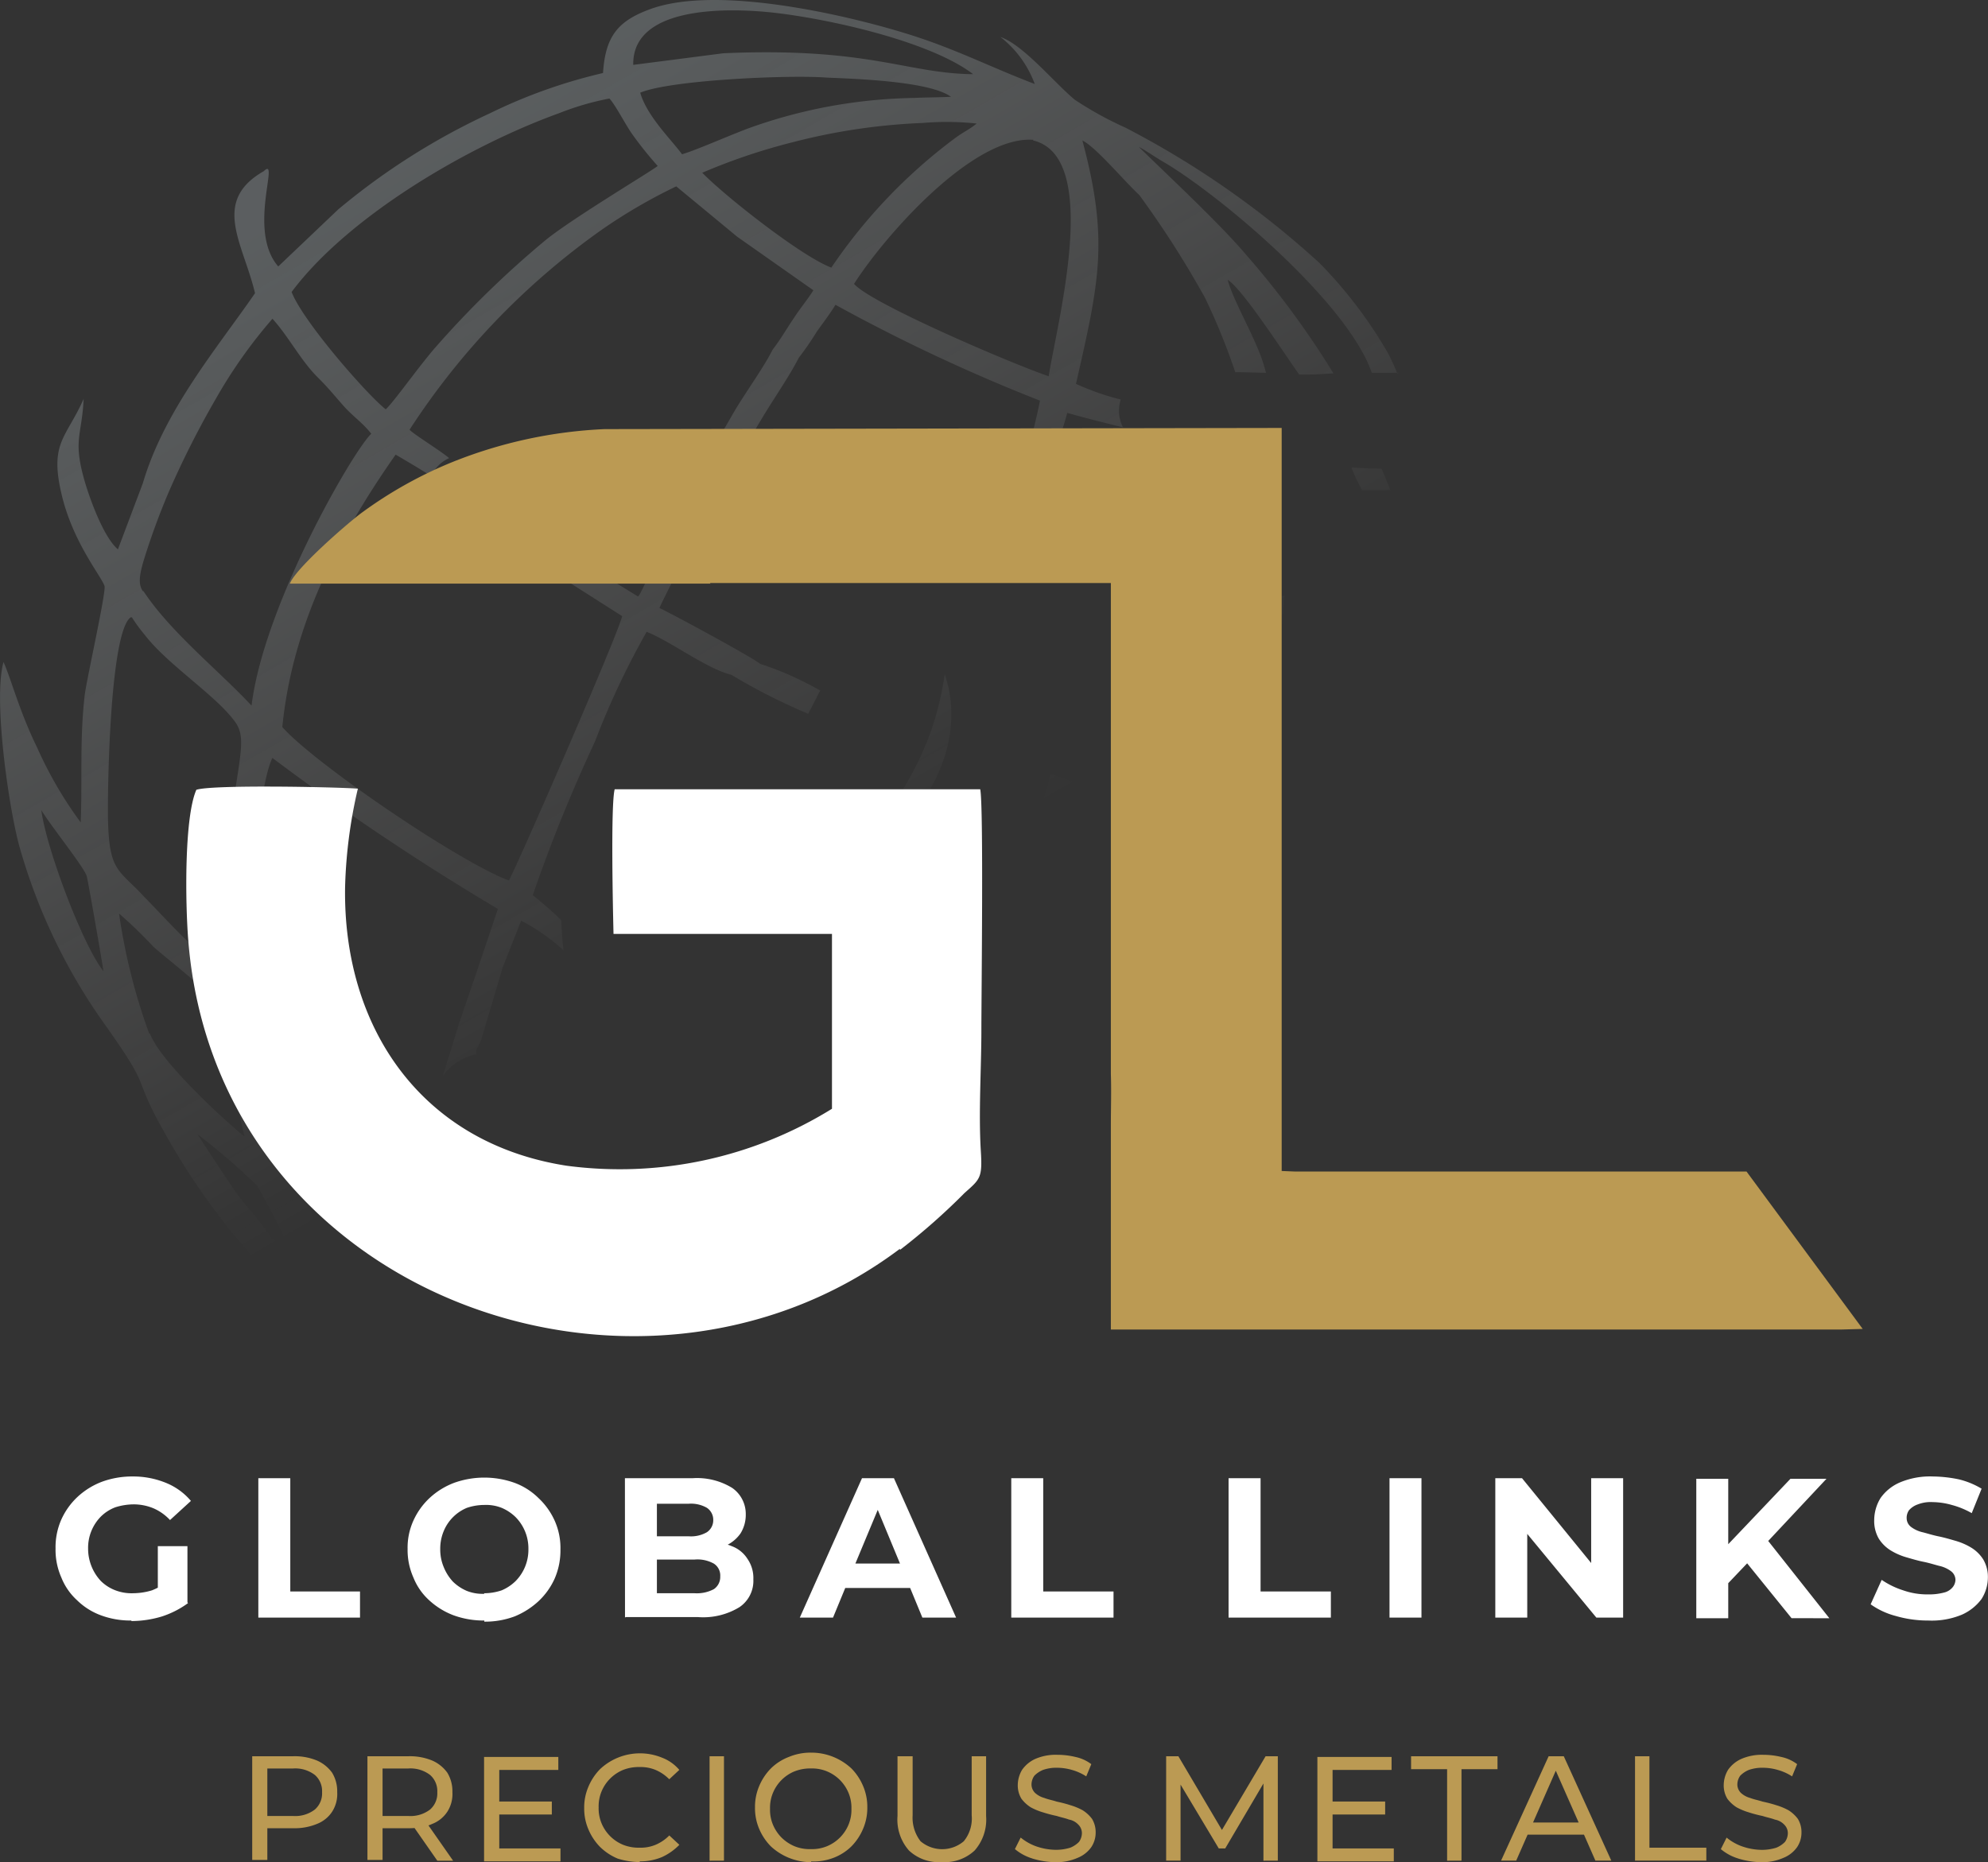 <svg xmlns="http://www.w3.org/2000/svg" xmlns:xlink="http://www.w3.org/1999/xlink" width="130.084" height="121.869" viewBox="0 0 130.084 121.869">
  <rect x="0" y="0" width="130.084" height="121.869" fill="#333333" stroke="none"/>
  <defs>
    <linearGradient id="linear-gradient" x1="0.271" y1="0.106" x2="0.587" y2="0.624" gradientUnits="objectBoundingBox">
      <stop offset="0" stop-color="#cbd9de"/>
      <stop offset="1" stop-color="#fff" stop-opacity="0"/>
    </linearGradient>
  </defs>
  <g id="logo_light" transform="translate(-215.51 -143.285)">
    <path id="Path_1" data-name="Path 1" d="M67.565,9.192c4.486,1.065,1.6,11.824,1.026,15.435-2.167-.722-11.634-4.752-12.736-6.045C57.87,15.427,63.649,8.85,67.6,9.154ZM36.58,86.217a8.8,8.8,0,0,1-.722.608,7.228,7.228,0,0,1-2.4-.874,21.445,21.445,0,0,0,4.182,2.167,26.457,26.457,0,0,0,3.346.836,12.622,12.622,0,0,1-3.232-1.369l.57-.57a17.8,17.8,0,0,1-1.711-.76Zm-8.1-5.627c.152-1.065.342-2.205.532-3.156a12.523,12.523,0,0,1-.532-2.053,9.167,9.167,0,0,1-.19-2.661l-.038.152A15.5,15.5,0,0,1,25.9,71.656a14.867,14.867,0,0,1,.3,1.673l.076.418a7.02,7.02,0,0,1,1.407.988l-.494,2.851a15.562,15.562,0,0,0,1.293,3ZM46.845,95.075a109.071,109.071,0,0,0,17.793-2.357l-.266-.19a7.739,7.739,0,0,1-2.281-2.471c-.912.38-1.749.722-2.205.912-2.813,1.065-6.273.3-9.391.114l1.1-.8c1.255-.646,2.433-1.331,3.65-2.053a29.629,29.629,0,0,1-4.714.57c-.38.19-.76.342-1.1.494a7.491,7.491,0,0,1-3.536.874,2.892,2.892,0,0,1,.722.456,2.935,2.935,0,0,1,.988,1.483l4.144.57c.038,0,.114.038.152.038a.288.288,0,0,1,.152.076l-3.041.532c-.418.038-.912.076-1.369.114a4.168,4.168,0,0,1-.456,1.179,4.009,4.009,0,0,1-.266.418ZM74.864,89.6q.8-.342,1.483-.684l.456-.266c-.418-.076-.8-.114-1.217-.228a3,3,0,0,1-1.141-.456,16.165,16.165,0,0,1-1.977.874c.38.152.722.3,1.065.418A9.007,9.007,0,0,0,74.9,89.6Zm2.851-7.908c2.167-2.281,6.273-6.881,6.805-6.957,1.559-.228,3-.418,4.3-.722a10.476,10.476,0,0,0,.266-1.863,13.668,13.668,0,0,1-3.84.684l2.4-3.992.722-1.407a10.732,10.732,0,0,0-.95-1.863c-.57,1.217-1.217,2.4-1.9,3.574-.418.684-.8,1.293-1.217,1.977-.494.76-.988,1.407-1.331,2.015l-3.422.038-7.832-.8c.722-1.331,1.673-2.433,2.471-3.764.836-1.407,1.445-2.585,2.243-3.916.494-.836,1.217-2.091,1.939-3.422a12.124,12.124,0,0,0-2.281.456c-.38.76-.8,1.483-1.217,2.205-1.6,2.813-4.03,6.273-5.056,8.1l-.684-.114a24.556,24.556,0,0,1-.152,2.813,14.658,14.658,0,0,1-.342,1.863A13.375,13.375,0,0,0,70.3,73.975c3.574.266,6.767,1.217,10.645,1.1l.532.038c-.494.532-1.6,1.939-2.167,2.471-1.749,1.787-2.7,2.775-4.182,4.144a7.381,7.381,0,0,1,2.585,0ZM91.631,59.718l.038-.076c.19-.608.38-1.483.608-2.319a12.365,12.365,0,0,0-1.6-1.179c-.19.722-.342,1.445-.57,2.129a14,14,0,0,1,1.521,1.483Zm5.7-7.109A2.843,2.843,0,0,0,98.4,51.544a7.455,7.455,0,0,0,.076-2.623,13.719,13.719,0,0,1-2.091,2.205,3.345,3.345,0,0,1-.38.228c.418.38.874.8,1.331,1.217Zm-3.8-3.194a43.576,43.576,0,0,0-.76-10.379l-1.711.038.152.912a56.814,56.814,0,0,1,.532,8.364,17.028,17.028,0,0,1,1.787,1.065ZM90.946,32.079c-.19-.494-.38-.95-.57-1.407-.722,0-1.369-.038-1.977-.076.19.494.418.95.684,1.483Zm.456-7.642q-.228-.57-.57-1.255a29.223,29.223,0,0,0-4.524-5.969,58.963,58.963,0,0,0-12.7-8.858A23.005,23.005,0,0,1,70.3,6.531c-1.293-1.065-3.384-3.612-4.866-4.106A6.923,6.923,0,0,1,67.679,5.5c-3-1.141-5.285-2.357-8.554-3.346C55.285.98,47-.959,42.625.562c-2.129.76-3.041,1.711-3.194,4.22a34.542,34.542,0,0,0-7.376,2.623,44.6,44.6,0,0,0-9.961,6.311l-3.916,3.726c-2.053-2.357.152-7.3-.95-6.235-3.46,1.977-1.331,4.752-.57,7.984-2.433,3.536-5.931,7.642-7.338,12.432L7.686,35.957c-.836-.722-1.635-2.737-2.091-4.182-.912-3-.266-3.156-.152-5.665C4.3,28.7,3.162,28.962,4.036,32.5c.76,3.079,2.585,5.247,2.775,5.855.114.38-1.141,5.969-1.293,7.109-.342,2.927-.152,5.475-.266,8.364a26.019,26.019,0,0,1-2.851-4.9C1.223,46.526.691,44.4.2,43.332c-.684,2.433.342,9.5,1.026,12.014A37.6,37.6,0,0,0,6.888,67.132c3.156,4.448,1.635,3.041,3.764,6.843a45.458,45.458,0,0,0,9.086,11.558c2.091,2.091,6.577,4.638,10.341,6.387A24.471,24.471,0,0,1,26.7,89.3a23.5,23.5,0,0,1-4.6-5.665,11.871,11.871,0,0,1-1.9-3.27l.57.456A24.934,24.934,0,0,1,20,77.967c-.38-.3-.76-.57-1.026-.836-1.179-1.065-2.661-7.908-2.509-9.733,1.217.836,7.832,5.285,9.124,6.2.38-.532-.8-2.015-.114-2.167-2.281-1.635-8.06-5.741-9.315-6.463.038-3.156.532-13.078,1.635-15.359A164,164,0,0,0,32.55,59.49l-1.331,3.954L30,67.018,28.938,70.44l.228-.3a3.633,3.633,0,0,1,1.977-1.141v-.3a.541.541,0,0,0,.076-.152c0,.038.076-.114.076-.152.608-1.293-.38.912.152-.3l1.407-4.752,1.217-3.079a12.36,12.36,0,0,1,2.775,1.939c-.076-.57-.114-1.255-.152-1.977a21.865,21.865,0,0,0-1.863-1.635A103.57,103.57,0,0,1,38.9,48.541a52.262,52.262,0,0,1,3.384-7.185c1.559.608,3.954,2.433,5.551,2.813a38.6,38.6,0,0,0,5.018,2.547c.19-.342.38-.722.57-1.1l.152-.3.076-.114A21.114,21.114,0,0,0,49.7,43.446c-.342-.342-5.969-3.384-6.577-3.65.114-.3,1.255-2.547,1.559-3.156-.532.114-1.217-.19-1.711,0-.19.076-1.065,2.319-1.255,2.4L36.77,35.995l-1.521.874,5.437,3.46c-.456,1.635-6.729,16.006-7.414,17.3C30,56.411,20.574,49.986,18.445,47.59c.646-6.615,3.65-12.47,7.414-17.831.076.038,2.015,1.179,2.319,1.407a2.369,2.369,0,0,1,1.179-1.179c-.456-.418-2.433-1.635-2.585-1.863a48.032,48.032,0,0,1,12.508-13.04A35.065,35.065,0,0,1,44.222,12.2L48.214,15.5l4.98,3.5c-.38.608-.836,1.141-1.255,1.787-.494.722-.874,1.407-1.407,2.091-.57,1.141-1.673,2.661-2.433,3.916l-2.357,4.068c.684-.076,1.407-.114,2.167-.152.8-1.445,1.521-2.661,1.863-3.232.836-1.407,1.787-2.737,2.471-4.068A18.734,18.734,0,0,0,53.422,21.7c.38-.532.874-1.179,1.217-1.749a114.629,114.629,0,0,0,13.382,6.273,42.772,42.772,0,0,1-1.863,6.539,13.278,13.278,0,0,1,1.9-.3c.874-2.547,1.521-4.6,1.749-5.437,1.217.342,2.433.646,3.65.95a2.4,2.4,0,0,1-.152-1.825,16.748,16.748,0,0,1-2.927-1.026c1.521-6.691,2.167-9.391.418-15.93.912.456,2.737,2.661,3.726,3.574a63.207,63.207,0,0,1,4.3,6.729A41.767,41.767,0,0,1,80.8,24.361c.722,0,1.407.038,2.015.038-.076-.266-.152-.532-.228-.76-.57-1.711-1.939-3.992-2.281-5.323.95.608,3.346,4.3,4.676,6.2.532,0,1.027,0,1.559-.038l.684-.038a57.1,57.1,0,0,0-5.741-7.794c-1.711-2.015-4.9-4.98-7-7.033.456.228,1.141.722,1.749,1.065,3.688,2.205,11.938,9.162,13.5,13.725h1.749ZM47.225,81.5,43.8,80.324c.456-1.026,5.4-7.452,6.083-9.2a15.816,15.816,0,0,0,.912-1.331,7.019,7.019,0,0,0-1.483-1.141,4.348,4.348,0,0,0-.646,1.255l-6.425,9.429-6.083-2.471a6.051,6.051,0,0,0,.494.836c1.749,2.281,5.056,3.536,8.592,4.03a25.725,25.725,0,0,0,3.384.228l-1.445-.418ZM59.733,71.2c.342.114.684.19,1.027.3l1.331.342a11.131,11.131,0,0,0-.266-1.825,19.2,19.2,0,0,0-2.015-.456l-1.027-.342a11.721,11.721,0,0,1,.95,1.977Zm8.972,14.865a17.416,17.416,0,0,1-2.319-.114,22.6,22.6,0,0,1,3.688,1.711l.38.19c.722-.114,2.205-.228,3.384-.3-.076-.076-.19-.152-.266-.228a3.858,3.858,0,0,1-.722-1.026l-.3.152a3.6,3.6,0,0,1-3.84-.38Zm-4.486-.418c-.76-.114-1.483-.228-2.167-.38-.722.494-1.483.95-2.243,1.369.608.114,1.293.3,2.091.418h.038l.532-.8a3.935,3.935,0,0,1,1.749-.646ZM84.521,55c1.407.038,2.737,0,4.258-.076a20.392,20.392,0,0,0-4.866-1.711l-.114-.038c-.76-.038-1.559-.076-2.433-.152l.076-.19-.456-.038a9.163,9.163,0,0,0-1.445,0l-.038.076-.418-.076a7.836,7.836,0,0,0-.988.114,10.353,10.353,0,0,0-1.635.418,11.432,11.432,0,0,1-2.129.494c.988.228,1.977.418,2.775.532a16.321,16.321,0,0,1,7.223.608l.152.038ZM54.3,63.71l.38-.646a8.013,8.013,0,0,1-1.711-.684l-.152.266a9.336,9.336,0,0,1,1.483,1.1Zm7.49-19.579c-.76,5.171-2.927,7.832-5.209,11.368C60.684,53.749,63.307,48.427,61.786,44.131Zm6.463,8.136.836.266c.532.152,1.521.418,2.661.722a4.346,4.346,0,0,1-.646-.57l-.266-.342a2.826,2.826,0,0,1-.266-.988l-.19-.038a6.576,6.576,0,0,0-1.673-.646,15.239,15.239,0,0,1-.456,1.635ZM8.6,40.405a10.88,10.88,0,0,0,.836,1.141c1.521,1.977,4.6,3.916,5.893,5.665.874,1.179.228,2.319-.494,8.326-.3,2.661-.342,5.018-.456,7.718-1.483-.722-3.688-3.27-4.942-4.524-1.711-1.863-2.319-1.635-2.4-5.094C7,51.2,7.192,41.355,8.522,40.405Zm.722-1.711c-.266-.38-.3-.874.076-2.091a46.95,46.95,0,0,1,1.635-4.448,60.584,60.584,0,0,1,3.079-6.083A32.132,32.132,0,0,1,17.8,20.864c1.1,1.217,1.863,2.775,3.041,3.916.684.684,1.065,1.179,1.711,1.9.608.646,1.179,1.026,1.711,1.711-1.255,1.217-7.033,11.253-7.832,17.793-2.205-2.357-5.285-4.79-7.071-7.49Zm8.44,42.39c-.646-1.065-1.635-2.015-2.509-3.27-.8-1.179-1.6-2.4-2.357-3.574a41.051,41.051,0,0,1,3.916,3.384,50.294,50.294,0,0,1,2.4,4.752,10.128,10.128,0,0,0-1.445-1.331ZM9.739,67.664a39.093,39.093,0,0,1-1.977-7.87,29.1,29.1,0,0,1,2.243,2.167c.8.722,4.3,3.422,4.486,4.144l.3,2.509c.266,1.977.76,3.954,1.179,5.779-1.749-1.445-5.551-5.018-6.2-6.767Zm-3-4.106c-.038-.342-1.026-6.045-1.1-6.235-.228-.646-2.4-3.346-2.965-4.3C3.01,55.574,5.4,61.885,6.735,63.558ZM81.9,30.6c.076.456.114.912.152,1.369H83.8c-.038-.418-.038-.912-.038-1.407-.608,0-1.255.038-1.9.038Zm.266,8.4a53.369,53.369,0,0,1-.95,7c.646.038,1.255.038,1.863.076.266-1.369.456-2.737.646-4.144.152-1.1.228-2.091.3-2.927H82.164ZM45.894,11.321a39.365,39.365,0,0,1,5.969-2.015,40.065,40.065,0,0,1,8.478-1.255,18.4,18.4,0,0,1,3.536.038c-.456.38-.836.532-1.407.95a34.99,34.99,0,0,0-8.1,8.478c-1.939-.722-6.957-4.676-8.44-6.2ZM48.86,8.432C47.187,9.078,45.59,9.8,44.6,10.1c-.722-.988-2.281-2.471-2.737-4.03,1.977-.836,9.771-1.179,12.2-.988,1.787.076,6.729.228,8.136,1.255-.57.038-1.673.038-2.4.076A33.427,33.427,0,0,0,48.86,8.432ZM47.3,3.489l-5.893.76C41.332.22,48.1.524,50.875.866c3.726.456,10.037,1.9,12.774,3.992C59.315,4.82,56.806,3.071,47.3,3.489ZM28.406,22.8c-1.255,1.483-2.661,3.5-3.194,3.992-1.217-.95-5.437-5.779-6.159-7.68,3.688-4.942,11.52-9.543,17.526-11.71a18.064,18.064,0,0,1,3.27-.95c.418.456,1.026,1.673,1.483,2.319a23.692,23.692,0,0,0,1.673,2.091c-.152.19-5.513,3.384-7.3,4.828a63.713,63.713,0,0,0-7.262,7.071Z" transform="translate(215.539 143.282)" fill-rule="evenodd" opacity="0.26" fill="url(#linear-gradient)"/>
    <path id="Path_2" data-name="Path 2" d="M32.447,17.521H58.68V49.646c.038,1.141,0,2.281,0,3.422V66.375h47.827l1.369-.038-7.6-10.3H70.77L69.857,56V7.37l-44.291.076a30.249,30.249,0,0,0-10,2.167,27.525,27.525,0,0,0-5.855,3.27c-.8.57-4.372,3.65-4.752,4.676H32.485Z" transform="translate(229.519 163.923)" fill="#bb9a53" fill-rule="evenodd"/>
    <path id="Path_3" data-name="Path 3" d="M49.875,43.866A41.875,41.875,0,0,0,54.1,40.14c1.026-.912,1.179-.988,1.065-2.775-.152-2.509.038-5.361.038-7.908,0-2.243.152-14.675-.076-15.74H31.208c-.266,1.026-.114,7.908-.076,9.467H45.427V34.627a26.344,26.344,0,0,1-17.374,3.726C18.548,36.87,13.415,29.3,13.568,20.1a31.694,31.694,0,0,1,.836-6.425c-1.635-.114-9.543-.266-10.569.076-.8,1.825-.722,7.414-.532,9.809C5.127,46.869,32.767,56.678,49.875,43.789Z" transform="translate(224.523 181.224)" fill="#fff" fill-rule="evenodd"/>
    <path id="Union_1" data-name="Union 1" d="M28.058,9.428a5.75,5.75,0,0,1-2.015-.342,4.92,4.92,0,0,1-1.6-.989,4.011,4.011,0,0,1-1.027-1.483,4.422,4.422,0,0,1-.38-1.863,4.3,4.3,0,0,1,.38-1.863,4.621,4.621,0,0,1,1.064-1.483,4.915,4.915,0,0,1,1.6-.989,5.878,5.878,0,0,1,3.954,0,4.376,4.376,0,0,1,1.559.989,4.621,4.621,0,0,1,1.064,1.483,4.361,4.361,0,0,1,.38,1.9,4.6,4.6,0,0,1-.38,1.9,4.621,4.621,0,0,1-1.064,1.483,5.172,5.172,0,0,1-1.559.989,5.537,5.537,0,0,1-1.977.342ZM26.917,2.053A2.8,2.8,0,0,0,25.4,3.574a2.961,2.961,0,0,0-.228,1.179A2.954,2.954,0,0,0,25.4,5.931,3.113,3.113,0,0,0,26,6.881a2.951,2.951,0,0,0,.912.608,2.769,2.769,0,0,0,1.141.19V7.642a3.594,3.594,0,0,0,1.14-.19,2.951,2.951,0,0,0,.912-.608,2.915,2.915,0,0,0,.836-2.091,2.912,2.912,0,0,0-.836-2.091,2.951,2.951,0,0,0-.912-.608,2.766,2.766,0,0,0-1.14-.19A3.578,3.578,0,0,0,26.917,2.053ZM4.943,9.428a5.538,5.538,0,0,1-1.977-.342A4.383,4.383,0,0,1,1.407,8.1,4.011,4.011,0,0,1,.38,6.615,4.476,4.476,0,0,1,0,4.715a4.477,4.477,0,0,1,.38-1.9A4.618,4.618,0,0,1,1.445,1.33a4.906,4.906,0,0,1,1.6-.988A5.749,5.749,0,0,1,5.056,0,5.65,5.65,0,0,1,7.224.418,4.194,4.194,0,0,1,8.858,1.6L7.49,2.852a3.255,3.255,0,0,0-1.064-.761,3.4,3.4,0,0,0-1.292-.266,4.068,4.068,0,0,0-1.217.19,2.706,2.706,0,0,0-.951.608,2.912,2.912,0,0,0-.836,2.091,3.1,3.1,0,0,0,.836,2.129,2.726,2.726,0,0,0,.951.608,2.961,2.961,0,0,0,1.178.19,4.3,4.3,0,0,0,1.217-.19c.124-.05.252-.107.38-.173V4.562H8.63V8.24l.039.048a6.053,6.053,0,0,1-1.711.874,6.918,6.918,0,0,1-1.977.3Zm117.553,0a7.507,7.507,0,0,1-2.091-.3,5.022,5.022,0,0,1-1.635-.761l.722-1.6a5.374,5.374,0,0,0,1.407.685,4.756,4.756,0,0,0,1.635.266A3.805,3.805,0,0,0,123.56,7.6a1.044,1.044,0,0,0,.57-.342.8.8,0,0,0,.189-.495.72.72,0,0,0-.3-.57,2,2,0,0,0-.761-.342c-.3-.076-.646-.19-1.027-.266s-.76-.19-1.14-.3a4.181,4.181,0,0,1-1.027-.456,2.427,2.427,0,0,1-.761-.76,2.3,2.3,0,0,1-.3-1.217,2.777,2.777,0,0,1,.418-1.445A2.988,2.988,0,0,1,120.708.38,5.083,5.083,0,0,1,122.837,0a8.715,8.715,0,0,1,1.711.19A5.282,5.282,0,0,1,126.031.8l-.646,1.6a5.432,5.432,0,0,0-1.293-.532,4.767,4.767,0,0,0-1.255-.19,2.334,2.334,0,0,0-.988.152,1.344,1.344,0,0,0-.57.38.868.868,0,0,0-.152.532.723.723,0,0,0,.3.57,2.014,2.014,0,0,0,.76.342c.3.076.646.189,1.027.266s.761.19,1.141.3a4.262,4.262,0,0,1,1.027.456,2.427,2.427,0,0,1,.76.761,2.259,2.259,0,0,1,.3,1.179,2.646,2.646,0,0,1-.418,1.406,3.232,3.232,0,0,1-1.293,1.027,5.138,5.138,0,0,1-2.167.38Zm-8.9-.152-2.907-3.592-1.237,1.3V9.277h-2.091V.152h2.091V4.433L113.523.152h2.357l-3.812,4.069,4,5.056Zm-12.774-.039L96.3,3.758v5.48H94.21V.114h1.749l4.524,5.551V.114h2.091V9.238Zm-13.535,0V.114h2.091V9.238Zm-10.531,0V.114H78.85V7.528h4.6V9.238Zm-14.219,0V.114h2.091V7.528h4.6V9.238Zm-5.817,0-.8-1.939H51.673l-.8,1.939H48.7L52.769.114H54.86l4.068,9.124ZM56.533,7.3ZM55.256,5.7,53.8,2.186,52.336,5.7Zm-18-5.588h4.448a4.383,4.383,0,0,1,2.585.646,2.074,2.074,0,0,1,.875,1.711,2.3,2.3,0,0,1-.342,1.255,2.368,2.368,0,0,1-.838.739q.136.043.268.1A2.058,2.058,0,0,1,45.28,5.4a2.194,2.194,0,0,1,.38,1.33,2.076,2.076,0,0,1-.912,1.825,4.556,4.556,0,0,1-2.737.646H37.3l-.038.038ZM41.82,7.642a2.369,2.369,0,0,0,1.255-.267.962.962,0,0,0,.418-.836.919.919,0,0,0-.418-.836,2.2,2.2,0,0,0-1.255-.266H39.349V7.642Zm-.38-3.726a2.088,2.088,0,0,0,1.178-.266.941.941,0,0,0,.418-.8.94.94,0,0,0-.418-.8,2.082,2.082,0,0,0-1.178-.266H39.349V3.916ZM13.269,9.238V.114H15.36V7.528h4.562V9.238Z" transform="translate(219.145 239.916)" fill="#fff"/>
    <g id="Group_1" data-name="Group 1" transform="translate(232.013 257.99)">
      <path id="Union_2" data-name="Union 2" d="M98.688,7.164h.047Zm-46.187,0h.047Zm-7.4,0a2.854,2.854,0,0,1-2.122-.754,3.057,3.057,0,0,1-.754-2.262V.236h.99V4.1a2.515,2.515,0,0,0,.518,1.7,2.187,2.187,0,0,0,2.828,0,2.351,2.351,0,0,0,.518-1.7V.236h.943V4.147a3.057,3.057,0,0,1-.754,2.262,2.853,2.853,0,0,1-2.121.754Zm-9.992-.283a3.887,3.887,0,0,1-1.179-.754A3.672,3.672,0,0,1,33.178,5,3.45,3.45,0,0,1,32.9,3.582a3.458,3.458,0,0,1,.283-1.414,3.668,3.668,0,0,1,.754-1.131A3.388,3.388,0,0,1,35.111.283,3.67,3.67,0,0,1,36.573,0a3.833,3.833,0,0,1,1.46.283,3.886,3.886,0,0,1,1.179.754,3.668,3.668,0,0,1,.754,1.131,3.457,3.457,0,0,1,.283,1.414A3.45,3.45,0,0,1,39.966,5a3.672,3.672,0,0,1-.754,1.132,3.388,3.388,0,0,1-1.179.754,3.671,3.671,0,0,1-1.46.235v.048A3.855,3.855,0,0,1,35.111,6.881Zm.377-5.656a2.6,2.6,0,0,0-1.413,1.413,2.53,2.53,0,0,0-.189,1.037,2.527,2.527,0,0,0,.189,1.037,2.657,2.657,0,0,0,.565.848,2.684,2.684,0,0,0,.848.566,2.632,2.632,0,0,0,1.085.188,2.547,2.547,0,0,0,1.037-.188,2.6,2.6,0,0,0,1.413-1.414,2.527,2.527,0,0,0,.189-1.037,2.53,2.53,0,0,0-.189-1.037,2.6,2.6,0,0,0-1.413-1.413,2.533,2.533,0,0,0-1.037-.189A2.762,2.762,0,0,0,35.488,1.226Zm-11.594,5.7a3.668,3.668,0,0,1-1.131-.754,3.662,3.662,0,0,1-.754-1.132,3.436,3.436,0,0,1-.283-1.413,3.436,3.436,0,0,1,.283-1.413,3.662,3.662,0,0,1,.754-1.132A3.811,3.811,0,0,1,26.817.33a2.771,2.771,0,0,1,1.131.8l-.659.613a2.776,2.776,0,0,0-.9-.613A2.542,2.542,0,0,0,25.355.943a2.773,2.773,0,0,0-1.084.188,2.609,2.609,0,0,0-1.414,1.414,2.542,2.542,0,0,0-.188,1.037,2.545,2.545,0,0,0,.188,1.037,2.6,2.6,0,0,0,1.414,1.413,2.757,2.757,0,0,0,1.084.189,2.527,2.527,0,0,0,1.037-.189,2.759,2.759,0,0,0,.9-.612l.659.612a3.781,3.781,0,0,1-1.131.8,3.67,3.67,0,0,1-1.461.284v.047A5.009,5.009,0,0,1,23.894,6.928Zm27.147,0a3.218,3.218,0,0,1-1.132-.613l.378-.754a3.4,3.4,0,0,0,.989.566,4.06,4.06,0,0,0,1.273.236,3.141,3.141,0,0,0,.99-.142,1.69,1.69,0,0,0,.565-.377,1.01,1.01,0,0,0,.189-.566.779.779,0,0,0-.236-.565,1.1,1.1,0,0,0-.612-.33c-.236-.094-.518-.142-.8-.236a8.594,8.594,0,0,1-.9-.236,4.09,4.09,0,0,1-.8-.33,2.313,2.313,0,0,1-.612-.565,1.673,1.673,0,0,1-.236-.9,1.98,1.98,0,0,1,.283-.99,2.132,2.132,0,0,1,.848-.706A3.365,3.365,0,0,1,52.69.142a5.046,5.046,0,0,1,1.178.141,2.609,2.609,0,0,1,1.038.471l-.331.8a3.411,3.411,0,0,0-.942-.424A3.538,3.538,0,0,0,52.69.99a2.657,2.657,0,0,0-.943.141,1.7,1.7,0,0,0-.565.378,1.011,1.011,0,0,0-.189.565.781.781,0,0,0,.236.565,1.487,1.487,0,0,0,.613.33c.236.095.518.142.8.236a8.752,8.752,0,0,1,.9.236,4.092,4.092,0,0,1,.8.331,2.3,2.3,0,0,1,.613.565,1.681,1.681,0,0,1,.236.9,1.706,1.706,0,0,1-.283.943,2,2,0,0,1-.9.707,3.424,3.424,0,0,1-1.483.283A5.336,5.336,0,0,1,51.041,6.928Zm46.186,0A3.213,3.213,0,0,1,96.1,6.315l.377-.754a3.4,3.4,0,0,0,.99.566,4.06,4.06,0,0,0,1.273.236,3.141,3.141,0,0,0,.99-.142,1.69,1.69,0,0,0,.565-.377,1.01,1.01,0,0,0,.189-.566.779.779,0,0,0-.236-.565,1.1,1.1,0,0,0-.612-.33c-.236-.094-.518-.142-.8-.236a8.479,8.479,0,0,1-.9-.236,4.09,4.09,0,0,1-.8-.33,2.3,2.3,0,0,1-.612-.565,1.674,1.674,0,0,1-.236-.9,1.98,1.98,0,0,1,.283-.99,2.132,2.132,0,0,1,.848-.706A3.365,3.365,0,0,1,98.877.142a5.045,5.045,0,0,1,1.178.141,2.6,2.6,0,0,1,1.037.471l-.33.8a3.4,3.4,0,0,0-.943-.424A3.527,3.527,0,0,0,98.877.99a2.657,2.657,0,0,0-.943.141,1.692,1.692,0,0,0-.565.378,1,1,0,0,0-.189.565.778.778,0,0,0,.236.565,1.483,1.483,0,0,0,.612.33c.236.095.518.142.8.236a8.752,8.752,0,0,1,.9.236,4.091,4.091,0,0,1,.8.331,2.284,2.284,0,0,1,.612.565,1.673,1.673,0,0,1,.236.9,1.7,1.7,0,0,1-.283.943,2,2,0,0,1-.9.707,3.429,3.429,0,0,1-1.483.283A5.348,5.348,0,0,1,97.227,6.928ZM69.7,7.116V.283h4.854v.848H70.694V3.2h3.44v.849h-3.44V6.268H74.7v.848Zm-54.528,0V.283H20.03v.848H16.166V3.2h3.44v.849h-3.44V6.268h4.006v.848Zm75.312-.047V.236h.943V6.221h3.723v.848Zm-2.592,0-.747-1.7h-3.69l-.747,1.7h-.99L84.832.236h.99l3.11,6.833ZM87.472,5.373Zm-.676-.8L85.3,1.183,83.811,4.572Zm-8.608,2.5V1.084H75.83V.236h5.656v.848H79.129V7.069Zm-12.018,0V2.018l-2.5,4.25h-.424l-2.5-4.177V7.069h-.943V.236h.8l2.851,4.826L66.311.236h.8V7.069Zm-36.242,0V.236h.942V7.069Zm-17.815,0L10.622,4.934q-.19.014-.394.014H8.53V7.022H7.54V.236h2.687a3.82,3.82,0,0,1,1.555.283,2.4,2.4,0,0,1,.989.8A2.335,2.335,0,0,1,13.1,2.592a2.133,2.133,0,0,1-.331,1.273,2.088,2.088,0,0,1-.989.8q-.118.052-.246.1l1.612,2.308ZM10.227,4.147a2.11,2.11,0,0,0,1.413-.424,1.4,1.4,0,0,0,.471-1.131,1.4,1.4,0,0,0-.471-1.131,2.11,2.11,0,0,0-1.413-.424H8.53v3.11Zm1.838,2.922h.047ZM0,.236H2.686A3.814,3.814,0,0,1,4.241.518a2.408,2.408,0,0,1,.99.8,2.335,2.335,0,0,1,.331,1.273,2.133,2.133,0,0,1-.331,1.273,2.091,2.091,0,0,1-.99.8,3.814,3.814,0,0,1-1.555.283H.99V7.022H0V.236ZM2.686,4.147A2.111,2.111,0,0,0,4.1,3.723a1.4,1.4,0,0,0,.471-1.131A1.4,1.4,0,0,0,4.1,1.461a2.111,2.111,0,0,0-1.414-.424H.99v3.11Z" transform="translate(0 0)" fill="#bb9a53"/>
    </g>
  </g>
</svg>

